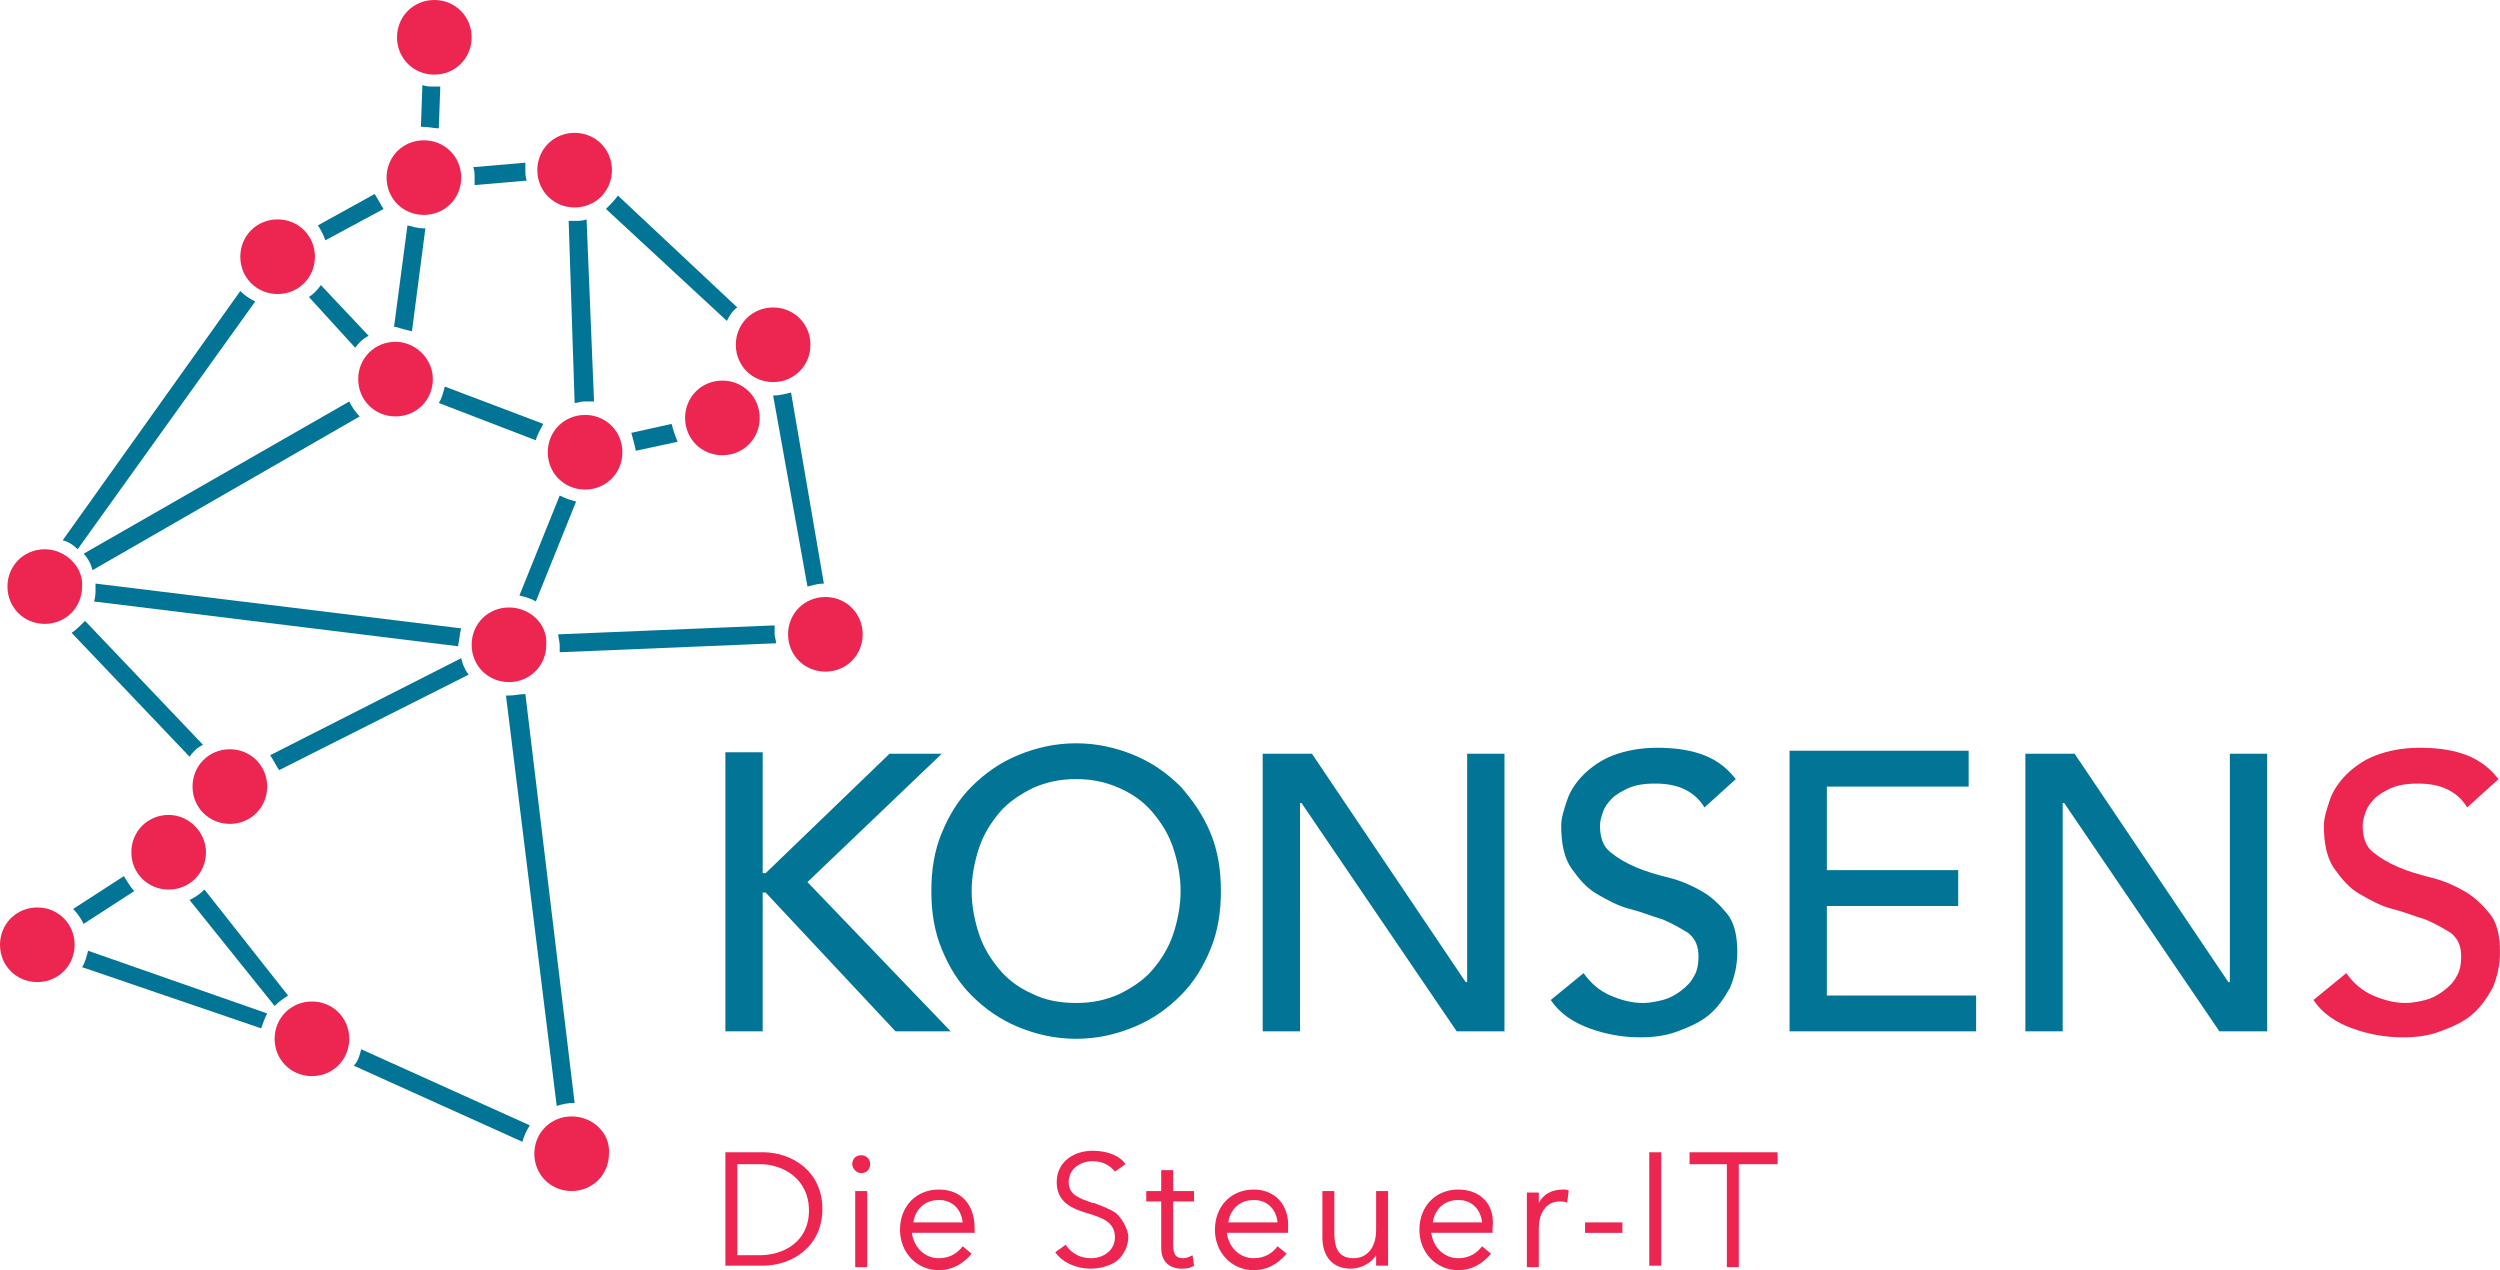 <svg id="Ebene_1" xmlns="http://www.w3.org/2000/svg" viewBox="0 0 167.5 85.1"><style>.st0{fill:#ed2551}.st1{fill:#027596}</style><g id="Die_Steuer-IT"><path class="st0" d="M62.9 79.7c-1.5 0-2.6 1.1-2.6 2.7 0 1.5 1.1 2.7 2.6 2.7.9 0 1.6-.4 2.2-1.1l-.6-.5c-.3.4-.8.8-1.6.8-1 0-1.7-.8-1.8-1.7h4.2v-.3c0-1.6-.9-2.6-2.4-2.6zm-1.7 2.2c.1-.8.7-1.5 1.7-1.5.9 0 1.5.6 1.6 1.5h-3.3zM74.8 81.3c-.4-.3-1-.5-1.5-.7h-.1c-.8-.3-1.6-.5-1.6-1.4 0-.9.8-1.4 1.6-1.4.7 0 1.2.3 1.5.7l.7-.5c-.3-.5-1.1-.9-2.2-.9-1.2 0-2.4.7-2.4 2.1 0 1.4 1.1 1.8 2.1 2.1 1 .3 1.8.6 1.8 1.6 0 .9-.8 1.4-1.6 1.4-.7 0-1.3-.3-1.7-.9l-.7.5c.5.7 1.4 1.1 2.4 1.1.6 0 1.3-.2 1.7-.5.5-.4.8-1 .8-1.7-.1-.6-.4-1.1-.8-1.5zM51.1 77.2h-2.5v7.6h2.5c2 0 4-1.3 4-3.8s-2-3.8-4-3.8zm3.1 3.9c0 2.1-1.7 3-3.3 3h-1.5V78h1.5c1.6 0 3.3 1 3.3 3.1zM57.7 77.4c-.3 0-.6.2-.6.6 0 .3.3.6.6.6s.6-.2.6-.6-.3-.6-.6-.6zM79.9 84.1c-.2.1-.4.2-.6.2-.4 0-.7-.1-.7-.9v-2.9H80v-.7h-1.4v-1.4h-.8v1.4h-1v.7h1v3.1c0 1.2.9 1.4 1.3 1.4.3 0 .6 0 .9-.2l-.1-.7zM57.3 79.8h.8v5.1h-.8zM106.2 81.9h2.5v.7h-2.5zM110.5 77.2h.8v7.6h-.8zM113.2 77.2v.8h2.5v6.9h.8V78h2.6v-.8zM84 79.7c-1.5 0-2.6 1.1-2.6 2.7 0 1.5 1.1 2.7 2.6 2.7.9 0 1.6-.4 2.2-1.1l-.6-.5c-.3.4-.8.8-1.6.8-1 0-1.7-.8-1.8-1.7h4.1v-.3c.1-1.6-.9-2.6-2.3-2.6zm-1.7 2.2c.1-.8.7-1.5 1.7-1.5.9 0 1.5.6 1.6 1.5h-3.3zM93 83.7v-3.9h-.8v2.6c0 1.3-.7 1.9-1.5 1.9-.9 0-1.3-.5-1.3-1.7v-2.8h-.8v3.1c0 1.3.7 2.1 1.9 2.1.7 0 1.4-.4 1.7-.9v.7h.8v-1.1zM104.7 79.7c-.7 0-1.3.3-1.6.9v-.7h-.8v5h.8v-2.6c0-.9.4-1.8 1.4-1.8.2 0 .4 0 .5.1l.1-.8c0-.1-.2-.1-.4-.1zM97.7 79.7c-1.5 0-2.6 1.1-2.6 2.7 0 1.5 1.1 2.7 2.6 2.7.9 0 1.6-.4 2.2-1.1l-.6-.5c-.3.4-.8.8-1.6.8-1 0-1.7-.8-1.8-1.7h4.1v-.3c.2-1.6-.8-2.6-2.3-2.6zM96 81.9c.1-.8.7-1.5 1.7-1.5.9 0 1.5.6 1.6 1.5H96z"/></g><g id="KONSENS"><path class="st0" d="M155 67c.6.9 1.5 1.5 2.6 1.9 1.1.4 2.2.6 3.4.6.9 0 1.7-.1 2.5-.4s1.5-.6 2.1-1.1 1-1.1 1.4-1.8c.3-.7.5-1.5.5-2.4 0-1.1-.2-2-.7-2.6s-1-1.1-1.7-1.5-1.4-.7-2.2-.9c-.8-.2-1.5-.4-2.2-.7-.7-.3-1.2-.6-1.7-1s-.7-1-.7-1.8c0-.3.1-.6.2-.9.1-.3.3-.6.6-.9s.7-.5 1.1-.7c.5-.2 1-.3 1.8-.3.7 0 1.4.1 2 .4s1 .7 1.3 1.2l2.1-1.9c-.7-.9-1.5-1.4-2.4-1.7-.9-.3-1.9-.4-2.9-.4-1.1 0-2.1.2-2.9.5-.8.3-1.5.8-2 1.3s-.9 1.1-1.1 1.7c-.2.6-.4 1.2-.4 1.7 0 1.2.2 2.2.7 2.9.5.7 1 1.3 1.7 1.7.7.4 1.4.8 2.2 1s1.5.5 2.2.7c.7.3 1.2.6 1.7.9.5.4.7.9.7 1.6 0 .5-.1 1-.3 1.3-.2.4-.5.7-.9 1s-.8.5-1.2.6c-.4.1-.9.2-1.3.2-.8 0-1.5-.2-2.2-.5s-1.3-.8-1.8-1.5L155 67z"/><path class="st1" d="M135.7 69.1h2.5V53.8h.1l10.4 15.3h3.2V50.5h-2.5v15.3h-.1L139 50.5h-3.3v18.6zm-15.8 0h12.5v-2.4h-10v-6h8.8v-2.4h-8.8v-5.6h9.5v-2.4h-12v18.8zm-16-2.1c.6.9 1.5 1.5 2.6 1.9 1.1.4 2.2.6 3.4.6.9 0 1.7-.1 2.5-.4s1.5-.6 2.1-1.1 1-1.1 1.4-1.8c.3-.7.5-1.5.5-2.4 0-1.1-.2-2-.7-2.6s-1-1.1-1.7-1.5-1.4-.7-2.2-.9c-.8-.2-1.5-.4-2.2-.7-.7-.3-1.2-.6-1.7-1s-.7-1-.7-1.8c0-.3.1-.6.2-.9.1-.3.3-.6.6-.9s.7-.5 1.1-.7c.5-.2 1-.3 1.8-.3.7 0 1.4.1 2 .4s1 .7 1.3 1.2l2.1-1.9c-.7-.9-1.5-1.4-2.4-1.7-.9-.3-1.9-.4-2.9-.4-1.1 0-2.1.2-2.9.5-.8.3-1.5.8-2 1.3s-.9 1.1-1.1 1.7c-.2.6-.4 1.2-.4 1.7 0 1.2.2 2.2.7 2.9.5.7 1 1.3 1.7 1.7.7.4 1.4.8 2.2 1s1.5.5 2.2.7c.7.3 1.2.6 1.7.9.5.4.7.9.7 1.6 0 .5-.1 1-.3 1.3-.2.4-.5.7-.9 1s-.8.5-1.2.6c-.4.1-.9.2-1.3.2-.8 0-1.5-.2-2.2-.5s-1.3-.8-1.8-1.5l-2.2 1.8zm-19.3 2.1h2.5V53.8h.1l10.4 15.3h3.2V50.5h-2.5v15.3h-.1L87.9 50.5h-3.3v18.6zm-15.4-2.5c-.9-.4-1.6-.9-2.2-1.6-.6-.7-1.1-1.5-1.4-2.4s-.5-1.9-.5-2.9.2-2 .5-2.9.8-1.7 1.4-2.4c.6-.7 1.4-1.2 2.2-1.6.9-.4 1.8-.6 2.9-.6 1.1 0 2 .2 2.9.6.9.4 1.6.9 2.2 1.6.6.7 1.1 1.5 1.4 2.4s.5 1.9.5 2.9-.2 2-.5 2.9-.8 1.7-1.4 2.4c-.6.7-1.4 1.2-2.2 1.6-.9.4-1.8.6-2.9.6-1.1 0-2.1-.2-2.9-.6m6.8 2.2c1.2-.5 2.2-1.2 3.1-2.1.9-.9 1.5-1.9 2-3.1.5-1.2.7-2.5.7-3.9s-.2-2.7-.7-3.9c-.5-1.2-1.2-2.2-2-3.1-.9-.9-1.9-1.6-3.1-2.1s-2.5-.8-3.9-.8-2.7.3-3.9.8-2.2 1.2-3.1 2.1c-.9.9-1.5 1.9-2 3.1s-.7 2.5-.7 3.9.2 2.7.7 3.9c.5 1.2 1.1 2.2 2 3.1.9.9 1.9 1.6 3.1 2.1s2.5.8 3.9.8 2.7-.3 3.9-.8m-27.4.3h2.5v-9.3h.2l8.7 9.3h3.7l-9.6-10 9-8.6h-3.5l-8.3 8h-.2v-8.1h-2.5v18.7z"/></g><g id="Bildmarke"><g id="Punkte"><path class="st0" d="M55.3 40c-1.4 0-2.5 1.1-2.5 2.5s1.1 2.5 2.5 2.5 2.5-1.1 2.5-2.5-1.1-2.5-2.5-2.5M29.1 0c-1.4 0-2.5 1.1-2.5 2.5S27.7 5 29.1 5s2.5-1.1 2.5-2.5S30.5 0 29.1 0M28.4 9.4c-1.4 0-2.5 1.1-2.5 2.5s1.1 2.5 2.5 2.5 2.5-1.1 2.5-2.5-1.1-2.5-2.5-2.5M18.6 14.7c-1.4 0-2.5 1.1-2.5 2.5s1.1 2.5 2.5 2.5 2.5-1.1 2.5-2.5-1.1-2.5-2.5-2.5M26.5 22.9c-1.4 0-2.5 1.1-2.5 2.5s1.1 2.5 2.5 2.5 2.5-1.1 2.5-2.5-1.2-2.5-2.5-2.5M38.5 8.9c-1.4 0-2.5 1.1-2.5 2.5s1.1 2.5 2.5 2.5 2.5-1.1 2.5-2.5-1.1-2.5-2.5-2.5M2.5 60.8c-1.4 0-2.5 1.1-2.5 2.5s1.1 2.5 2.5 2.5S5 64.7 5 63.3s-1.1-2.5-2.5-2.5M11.3 54.6c-1.4 0-2.5 1.1-2.5 2.5s1.1 2.5 2.5 2.5 2.5-1.1 2.5-2.5c0-1.3-1.1-2.5-2.5-2.5M15.4 50.2c-1.4 0-2.5 1.1-2.5 2.5s1.1 2.5 2.5 2.5 2.5-1.1 2.5-2.5-1.1-2.5-2.5-2.5M20.9 67.1c-1.4 0-2.5 1.1-2.5 2.5s1.1 2.5 2.5 2.5 2.5-1.1 2.5-2.5-1.1-2.5-2.5-2.5M38.3 74.8c-1.4 0-2.5 1.1-2.5 2.5s1.1 2.5 2.5 2.5 2.5-1.1 2.5-2.5c.1-1.4-1.1-2.5-2.5-2.5M48.4 25.5c-1.4 0-2.5 1.1-2.5 2.5s1.1 2.5 2.5 2.5 2.5-1.1 2.5-2.5-1.1-2.5-2.5-2.5M51.8 20.6c-1.4 0-2.5 1.1-2.5 2.5s1.1 2.5 2.5 2.5 2.5-1.1 2.5-2.5-1.1-2.5-2.5-2.5M39.2 27.8c-1.4 0-2.5 1.1-2.5 2.5s1.1 2.5 2.5 2.5 2.5-1.1 2.5-2.5-1.1-2.5-2.5-2.5M3 36.8c-1.4 0-2.5 1.1-2.5 2.5s1.1 2.5 2.5 2.5 2.5-1.1 2.5-2.5c.1-1.3-1.1-2.5-2.5-2.5M34.1 40.7c-1.4 0-2.5 1.1-2.5 2.5s1.1 2.5 2.5 2.5 2.5-1.1 2.5-2.5c.1-1.4-1.1-2.5-2.5-2.5"/></g><g id="Linien"><path class="st1" d="M23.8 23.3c.2-.3.5-.6.9-.8l-3.2-3.4c-.2.3-.5.6-.8.8l3.1 3.4zM30.9 44.1l-12.8 6.5c.2.3.4.7.6 1l12.7-6.4c-.3-.4-.4-.7-.5-1.1M30.9 42.1l-24.5-3v.3c0 .3 0 .6-.1.9l24.4 3v-.1c.1-.4.1-.8.2-1.1M6.2 38.2l17.9-10.3c-.3-.3-.5-.6-.7-1L5.6 37.1c.3.3.5.7.6 1.1M36.4 28.4l-6.6-2.5c-.1.4-.2.8-.4 1.1l6.5 2.5c.1-.4.3-.7.5-1.1M27.6 22.2l.9-6.9h-.1c-.4 0-.7-.1-1.1-.2l-.9 6.8h.1c.3.1.7.2 1.1.3M39.8 26.9l-.5-12.2c-.3.1-.5.1-.8.1h-.4l.4 12.2c.2 0 .4-.1.6-.1h.7M41.4 13.1c-.2.3-.5.6-.8.9l8.1 7.5c.2-.4.4-.7.7-.9l-8-7.5zM12.7 50.7c.2-.3.5-.6.9-.8l-7.9-8.3c-.3.3-.6.6-.9.8l7.9 8.3zM8.3 58.7l-3.4 2.2c.3.3.5.6.7 1L9 59.7c-.3-.3-.5-.7-.7-1M13.7 59.6c-.3.3-.6.5-1 .7l5.7 7.1c.3-.3.6-.5.9-.7l-5.6-7.1zM45 28.4l-2.7.6c.1.4.2.7.3 1.2l2.8-.6c-.2-.5-.3-.8-.4-1.2M35.5 75.4l-11.3-5.1c-.1.4-.2.8-.5 1.1L35 76.5c.1-.4.3-.8.5-1.1M34.1 46.6h-.2l3.4 27.5c.3-.1.7-.2 1.1-.2h.1l-3.3-27.4c-.4 0-.7.1-1.1.1M17.9 67.9l-12-4.2c-.1.4-.2.8-.4 1.1l12 4.1c.1-.3.2-.6.4-1M51.9 41.9l-14.5.6c0 .2.1.5.1.7v.5l14.5-.6c0-.2-.1-.4-.1-.6v-.6M53 26.3c-.4.1-.8.2-1.2.2l2.3 12.8c.4-.1.7-.2 1.1-.2L53 26.3zM37.5 33.2l-2.7 6.7c.4.1.8.2 1.1.4l2.7-6.7c-.4-.1-.7-.2-1.1-.4M28.4 8.5c.3 0 .7.1 1 .1l.1-2.8h-.4c-.3 0-.5 0-.8-.1l-.1 2.8h.2M31.7 11.2c.1.2.1.5.1.7v.5l3.5-.3c-.1-.2-.1-.5-.1-.7v-.5l-3.5.3zM5.2 36.8l11.9-16.6c-.4-.2-.7-.4-1-.7L4.2 36.2c.4.1.7.3 1 .6M21.8 16.1l3.9-2.1c-.2-.3-.4-.7-.6-1l-3.8 2.1c.2.3.4.7.5 1"/></g></g></svg>